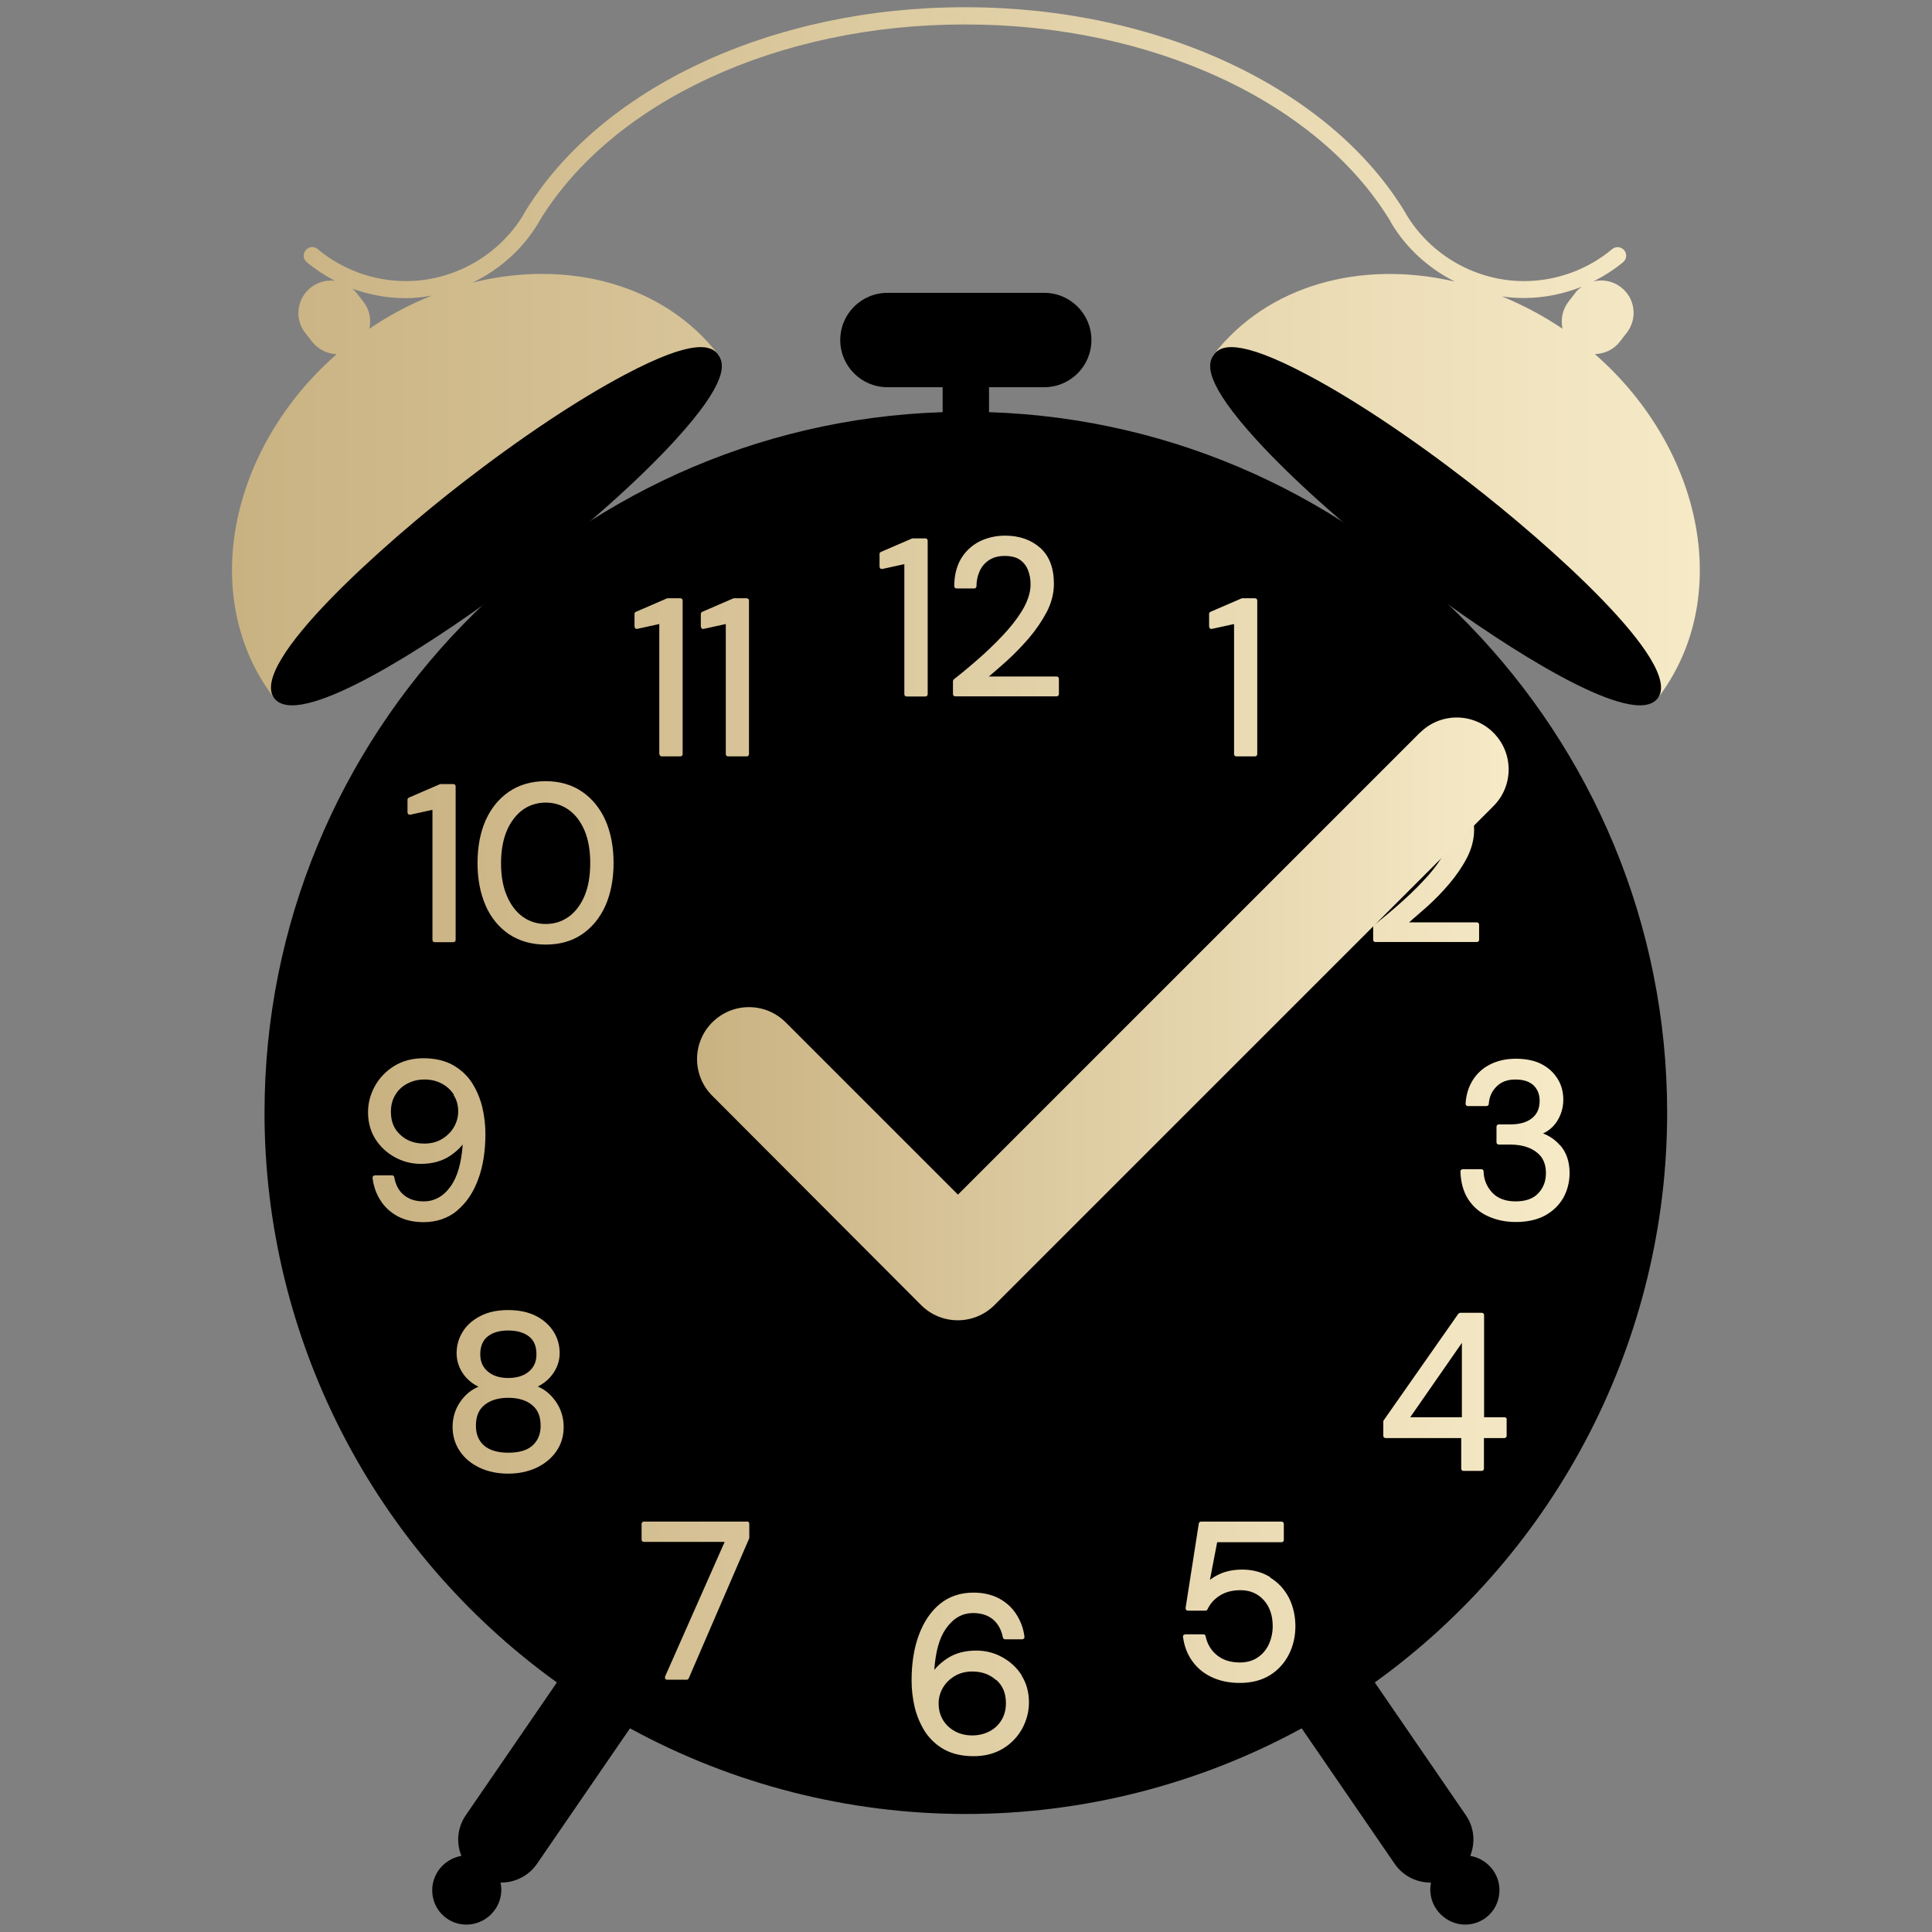 <svg xmlns="http://www.w3.org/2000/svg" xmlns:xlink="http://www.w3.org/1999/xlink" id="Layer_1" data-name="Layer 1" viewBox="0 0 120 120"><rect x="0" y="0" width="120" height="120" fill="#808080" stroke="none"/><defs><style>      .cls-1 {        fill: url(#linear-gradient-2);      }      .cls-2 {        fill: url(#linear-gradient-3);      }      .cls-3 {        fill: url(#linear-gradient);      }    </style><linearGradient id="linear-gradient" x1="14.41" y1="21.92" x2="105.59" y2="21.92" gradientUnits="userSpaceOnUse"><stop offset="0" stop-color="#c9b282"></stop><stop offset="1" stop-color="#f6eac7"></stop></linearGradient><linearGradient id="linear-gradient-2" x1="22.85" y1="71.18" x2="97.47" y2="71.18" xlink:href="#linear-gradient"></linearGradient><linearGradient id="linear-gradient-3" x1="43.29" y1="63.28" x2="93.7" y2="63.28" xlink:href="#linear-gradient"></linearGradient></defs><g><path class="cls-3" d="M99.09,21.99c.58-.02,1.15-.28,1.53-.78l.42-.54c.33-.43.48-.96.41-1.49-.07-.54-.34-1.01-.77-1.34-.5-.39-1.13-.5-1.71-.36.65-.33,1.28-.73,1.85-1.2.22-.19.25-.52.06-.74s-.52-.25-.74-.07c-1.53,1.28-3.48,1.99-5.48,1.99-2.98,0-5.78-1.59-7.32-4.15-.01-.03-.02-.05-.04-.08C82.64,5.47,71.92.45,59.99.45h-.11c-11.93,0-22.65,5.02-27.32,12.79-.01.02-.02.05-.03.07-1.54,2.56-4.34,4.15-7.32,4.15-2,0-3.95-.71-5.48-1.99-.22-.19-.56-.16-.74.07-.19.22-.16.56.06.74.54.45,1.13.84,1.75,1.16-.51-.06-1.04.07-1.48.41-.43.33-.7.81-.77,1.34-.07.54.08,1.07.41,1.49l.42.54c.38.49.95.75,1.53.78-6.8,5.97-8.57,15.31-3.85,21.4l27.57-21.36c-3.43-4.43-9.39-5.95-15.27-4.49,1.68-.81,3.13-2.09,4.1-3.74.01-.02.02-.04.03-.06,4.5-7.43,14.85-12.23,26.38-12.23h.11c11.54,0,21.88,4.79,26.38,12.22,0,.02.02.05.03.07.95,1.61,2.35,2.86,3.97,3.68-5.79-1.35-11.62.19-15,4.56l27.57,21.36c4.72-6.09,2.95-15.43-3.85-21.4ZM22.94,20.42c.13-.57.02-1.18-.37-1.68l-.42-.54c-.08-.1-.17-.19-.26-.27,1.05.38,2.17.59,3.3.59.55,0,1.09-.06,1.63-.16-1.33.53-2.63,1.21-3.88,2.06ZM97.84,18.2l-.42.54c-.38.49-.49,1.11-.37,1.68-1.21-.82-2.47-1.48-3.76-2.01.45.07.9.1,1.36.1,1.25,0,2.47-.25,3.61-.71-.16.11-.31.24-.43.4Z"></path><path d="M44.61,22.02c-.43-.56-1.5-1.03-5.83,1.27-2.89,1.53-6.46,3.91-10.06,6.7-4.77,3.69-13.34,11.24-11.68,13.39.23.29.61.43,1.1.43,3.08,0,10.67-5.21,14.78-8.39,3.59-2.79,6.79-5.65,9-8.06,3.3-3.61,3.11-4.77,2.68-5.33Z"></path><path d="M75.39,22.02c.43-.56,1.5-1.03,5.83,1.27,2.89,1.53,6.46,3.91,10.06,6.7,4.77,3.69,13.34,11.24,11.68,13.39-.23.29-.61.43-1.1.43-3.08,0-10.67-5.21-14.78-8.39-3.59-2.79-6.79-5.65-9-8.06-3.3-3.61-3.11-4.77-2.68-5.33Z"></path></g><path d="M91.32,115.27c.32-.81.26-1.75-.27-2.52l-5.66-8.25c11.38-8.19,18.16-21.37,18.16-35.38,0-23.54-18.77-42.76-42.12-43.52v-1.55h3.43c1.62,0,2.93-1.31,2.93-2.93s-1.31-2.93-2.93-2.93h-9.74c-1.62,0-2.93,1.31-2.93,2.93s1.31,2.93,2.93,2.93h3.43v1.55c-23.36.76-42.12,19.99-42.12,43.52,0,14.01,6.78,27.19,18.16,35.38l-5.66,8.25c-.53.77-.6,1.72-.27,2.52-.56.1-1.08.41-1.43.91-.33.48-.45,1.05-.35,1.61.1.57.42,1.06.89,1.38.36.25.77.37,1.2.37.14,0,.27-.01.41-.04.56-.11,1.05-.43,1.38-.91.35-.51.45-1.11.33-1.66.01,0,.03,0,.04,0,.86,0,1.7-.41,2.22-1.16l5.78-8.42c6.37,3.48,13.57,5.32,20.86,5.32s14.49-1.84,20.86-5.32l5.78,8.42c.53.77,1.39,1.17,2.25,1.16-.11.55-.01,1.15.34,1.66.33.47.82.8,1.38.91.14.03.28.04.41.04.43,0,.84-.13,1.2-.37.47-.32.79-.82.89-1.38.1-.56-.02-1.14-.35-1.61-.35-.5-.87-.81-1.43-.91Z"></path><path class="cls-1" d="M57.47,43.26h-1.16c-.08,0-.14-.06-.14-.14v-8.08l-1.37.3s-.09,0-.12-.03c-.03-.03-.05-.07-.05-.11v-.79c0-.06.03-.11.09-.13l1.92-.83s.04-.01.06-.01h.78c.08,0,.14.06.14.14v9.54c0,.08-.06.14-.14.14ZM65.63,42.02h-4.21c.34-.29.71-.61,1.09-.95.5-.45.97-.94,1.41-1.45.44-.52.81-1.07,1.1-1.62.29-.56.44-1.15.44-1.74,0-.98-.29-1.74-.86-2.24-.57-.5-1.3-.75-2.17-.75-.59,0-1.13.13-1.61.37-.48.25-.86.61-1.14,1.08-.27.47-.41,1.04-.41,1.69,0,.08.06.14.14.14h1.1c.08,0,.14-.06.14-.14,0-.33.07-.65.2-.94.13-.28.32-.51.58-.68.26-.17.58-.26.97-.26s.73.08.95.24c.23.16.4.38.5.64.11.27.16.57.16.89,0,.43-.13.88-.37,1.35-.25.48-.61.97-1.04,1.47-.44.5-.96,1.02-1.53,1.54-.57.51-1.18,1.03-1.83,1.54-.03.03-.05.07-.05.11v.8c0,.08.06.14.14.14h6.3c.08,0,.14-.06.14-.14v-.95c0-.08-.06-.14-.14-.14ZM40.96,46.84c0,.08.06.14.14.14h1.16c.08,0,.14-.06.14-.14v-9.54c0-.08-.06-.14-.14-.14h-.78s-.04,0-.06.01l-1.92.83c-.05.02-.09.07-.09.13v.79s.02.08.05.11c.03.03.07.04.12.03l1.37-.3v8.08ZM43.71,39.06l1.37-.3v8.08c0,.08.06.14.14.14h1.16c.08,0,.14-.06.14-.14v-9.54c0-.08-.06-.14-.14-.14h-.78s-.04,0-.06.01l-1.92.83c-.05.02-.09.07-.09.13v.79s.02.08.05.11c.03.03.07.04.12.03ZM25.49,50.6l1.37-.3v8.08c0,.08.06.14.14.14h1.16c.08,0,.14-.06.14-.14v-9.54c0-.08-.06-.14-.14-.14h-.78s-.04,0-.06.01l-1.92.83c-.05.02-.09.07-.09.13v.79s.02.08.05.11c.03.03.07.04.12.03ZM37.61,50.96c.33.76.5,1.64.5,2.64s-.17,1.88-.5,2.64c-.34.76-.83,1.36-1.46,1.79-.63.43-1.39.64-2.26.64s-1.63-.22-2.27-.64c-.63-.43-1.13-1.03-1.46-1.79-.33-.76-.5-1.64-.5-2.64s.17-1.89.5-2.64c.34-.76.83-1.36,1.46-1.79.63-.43,1.4-.65,2.27-.65s1.63.22,2.26.65c.63.43,1.12,1.03,1.46,1.79ZM35.31,56.95c.42-.3.75-.73.99-1.29.24-.56.36-1.25.36-2.05s-.12-1.48-.36-2.04c-.24-.55-.57-.99-.99-1.28-.41-.29-.89-.44-1.41-.44s-1.01.15-1.42.44c-.41.3-.75.73-.99,1.28-.24.56-.37,1.25-.37,2.04s.12,1.48.37,2.05c.24.56.57.99.99,1.29.41.29.88.44,1.42.44s1-.15,1.41-.44ZM28.39,75.2c-.57.47-1.28.71-2.09.71-.62,0-1.16-.13-1.61-.37-.45-.25-.81-.58-1.07-1-.26-.41-.42-.87-.48-1.38,0-.04,0-.08.04-.11.03-.03.07-.05.11-.05h1.06c.07,0,.13.05.14.12.08.48.29.86.6,1.11.32.26.72.39,1.22.39.68,0,1.24-.31,1.7-.96.4-.57.65-1.43.73-2.57-.21.26-.48.5-.8.71-.5.33-1.11.49-1.8.49-.56,0-1.09-.13-1.59-.4-.5-.27-.91-.64-1.22-1.12-.31-.48-.47-1.05-.47-1.69,0-.56.14-1.1.42-1.61.28-.51.68-.93,1.19-1.25.51-.32,1.13-.49,1.83-.49s1.32.14,1.81.41c.49.27.89.64,1.19,1.09.29.45.51.96.65,1.51.13.55.2,1.12.2,1.69,0,1.07-.15,2.02-.45,2.82-.3.82-.74,1.47-1.3,1.93ZM28.2,68.01c-.19-.3-.43-.53-.75-.7-.31-.17-.67-.26-1.08-.26s-.76.09-1.08.26c-.32.17-.56.4-.74.7-.18.3-.27.65-.27,1.04,0,.61.19,1.08.59,1.44.4.37.89.54,1.49.54.4,0,.76-.09,1.07-.27.31-.18.57-.43.75-.73.18-.3.28-.64.28-.99,0-.38-.09-.72-.28-1.02ZM34.47,86.98c.36.49.54,1.04.54,1.65,0,.57-.15,1.08-.46,1.52-.3.43-.71.77-1.24,1.02-.52.24-1.11.36-1.75.36s-1.24-.12-1.75-.36c-.52-.24-.94-.58-1.24-1.02-.3-.44-.46-.95-.46-1.52,0-.61.18-1.17.54-1.65.28-.38.64-.67,1.07-.85-.37-.18-.68-.43-.91-.74-.3-.41-.45-.86-.45-1.34s.13-.94.39-1.35c.26-.41.63-.73,1.11-.97.47-.24,1.04-.36,1.7-.36s1.23.12,1.7.35c.48.24.85.57,1.11.97.26.4.39.86.39,1.35s-.15.92-.45,1.33c-.23.31-.53.56-.91.75.43.18.78.47,1.06.85ZM30.29,85.18c.31.27.74.41,1.28.41s.98-.14,1.29-.41c.31-.27.46-.61.46-1.06,0-.5-.15-.86-.45-1.1-.31-.25-.75-.38-1.3-.38s-.99.13-1.29.38c-.3.24-.45.61-.45,1.1,0,.44.15.79.46,1.06ZM29.56,88.56c0,.51.16.91.49,1.21s.84.46,1.52.46,1.19-.15,1.52-.46.49-.7.49-1.21c0-.58-.17-1-.53-1.29-.36-.3-.86-.45-1.48-.45s-1.12.15-1.48.45c-.36.29-.53.71-.53,1.29ZM46.4,94.51h-6.41c-.08,0-.14.06-.14.14v.98c0,.08.06.14.14.14h5.02l-3.7,8.36s-.02.1.01.14c.03.04.07.06.12.06h1.21c.06,0,.11-.03.13-.09l3.75-8.68s.01-.04.01-.06v-.86c0-.08-.06-.14-.14-.14ZM63.44,104.05c.31.48.47,1.05.47,1.69,0,.56-.14,1.1-.41,1.61-.28.51-.67.93-1.19,1.25-.52.32-1.14.48-1.84.48s-1.32-.14-1.81-.41c-.49-.27-.89-.64-1.19-1.09-.29-.45-.51-.96-.65-1.51-.13-.55-.2-1.12-.2-1.69,0-1.07.15-2.02.45-2.82.3-.82.74-1.47,1.3-1.93.57-.47,1.28-.71,2.09-.71.62,0,1.16.13,1.61.37.45.25.81.58,1.07,1,.26.41.43.87.49,1.37,0,.04,0,.08-.03.11-.03.03-.07.05-.11.05h-1.06c-.07,0-.13-.05-.14-.12-.1-.49-.3-.85-.62-1.12-.32-.26-.73-.39-1.22-.39-.68,0-1.23.31-1.69.96-.41.57-.65,1.43-.73,2.57.21-.26.48-.5.8-.71.5-.33,1.1-.49,1.8-.49.57,0,1.11.13,1.6.4.5.27.91.64,1.22,1.12ZM61.88,104.36c-.4-.36-.89-.54-1.49-.54-.4,0-.76.09-1.07.27-.31.18-.57.43-.75.73-.18.31-.27.63-.27.99,0,.38.09.72.27,1.02.18.3.43.53.74.7.31.17.67.26,1.08.26s.76-.09,1.08-.26c.32-.17.56-.4.74-.7.18-.3.27-.65.27-1.04,0-.61-.19-1.08-.59-1.44ZM78.88,97.95c-.49-.3-1.07-.46-1.72-.46-.52,0-.99.09-1.39.27-.24.11-.44.23-.62.37l.45-2.34h4c.08,0,.14-.06.14-.14v-1c0-.08-.06-.14-.14-.14h-5c-.07,0-.13.05-.14.12l-.82,5.24s0,.08.03.12c.03.03.07.05.11.05h1.09c.06,0,.11-.03.13-.08.16-.35.42-.64.77-.86.35-.22.78-.33,1.27-.33.6,0,1.07.2,1.45.61.37.41.56.95.56,1.62,0,.42-.09.81-.25,1.15-.16.34-.4.61-.7.81s-.67.3-1.09.3c-.57,0-1.05-.15-1.42-.45-.37-.3-.61-.7-.71-1.19-.01-.07-.07-.11-.14-.11h-1.12s-.08.02-.11.05c-.03.03-.04.07-.03.11.07.55.25,1.04.55,1.47.3.43.7.78,1.21,1.02.5.24,1.09.37,1.77.37.72,0,1.35-.16,1.87-.48.51-.32.91-.76,1.18-1.3.27-.53.4-1.13.4-1.75s-.14-1.25-.41-1.77c-.27-.52-.66-.94-1.15-1.24ZM93.58,88.17v1.01c0,.08-.06.14-.14.14h-1.27v1.9c0,.08-.06.14-.14.14h-1.13c-.08,0-.14-.06-.14-.14v-1.9h-4.7c-.08,0-.14-.06-.14-.14v-.89s0-.06.03-.08l4.63-6.61s.07-.06.12-.06h1.34c.08,0,.14.06.14.14v6.35h1.27c.08,0,.14.06.14.14ZM90.8,88.03v-4.62l-3.21,4.62h3.21ZM96.88,71.12c-.29-.33-.64-.57-1.04-.72.35-.16.63-.4.84-.71.28-.42.42-.89.42-1.39,0-.46-.11-.89-.34-1.27-.23-.38-.56-.7-1-.93-.43-.23-.98-.34-1.62-.34-.59,0-1.12.12-1.58.35-.46.23-.82.56-1.09.99-.26.42-.41.91-.44,1.45,0,.04.01.08.04.11.03.03.06.04.1.04h1.16c.07,0,.14-.06.14-.13.03-.44.19-.8.49-1.09.29-.29.67-.43,1.17-.43s.88.13,1.13.37c.25.25.37.56.37.95,0,.47-.15.82-.47,1.08-.32.26-.78.39-1.36.39h-.71c-.08,0-.14.06-.14.14v.97c0,.08.06.14.14.14h.71c.41,0,.79.06,1.13.19.33.13.6.32.8.58.19.26.29.59.29,1,0,.5-.15.91-.47,1.25-.31.34-.79.51-1.41.51s-1.12-.18-1.46-.55c-.34-.37-.52-.81-.53-1.31,0-.08-.06-.14-.14-.14h-1.16s-.08.02-.1.04-.04.06-.04.1c.02.69.19,1.28.49,1.74.31.47.72.82,1.24,1.05.51.23,1.08.35,1.71.35.72,0,1.34-.14,1.83-.41.5-.28.87-.65,1.13-1.11.25-.46.38-.97.38-1.52,0-.71-.2-1.3-.6-1.74ZM91.87,58.38v-.95c0-.08-.06-.14-.14-.14h-4.21c.34-.29.69-.6,1.09-.95.5-.45.98-.94,1.41-1.45.44-.52.81-1.06,1.1-1.62.29-.57.44-1.15.44-1.74,0-.98-.29-1.74-.86-2.24-.56-.5-1.3-.75-2.17-.75-.6,0-1.14.13-1.61.37-.48.25-.86.61-1.14,1.08-.27.47-.41,1.04-.41,1.69,0,.08.06.14.14.14h1.1c.08,0,.14-.06.14-.14,0-.33.07-.65.2-.94.13-.28.32-.51.58-.68.26-.17.58-.26.97-.26s.72.08.95.24.4.37.5.64c.11.27.16.57.16.89,0,.43-.13.88-.37,1.35-.25.48-.6.97-1.04,1.47-.45.5-.96,1.02-1.53,1.53-.56.51-1.18,1.03-1.83,1.54-.03.03-.05.07-.05.11v.8c0,.08.06.14.14.14h6.3c.08,0,.14-.06.14-.14ZM75.28,39.06l1.37-.3v8.08c0,.08.06.14.14.14h1.16c.08,0,.14-.06.14-.14v-9.54c0-.08-.06-.14-.14-.14h-.78s-.04,0-.06.01l-1.92.83c-.05.02-.09.07-.09.13v.79s.02.08.05.11c.03.03.07.04.12.03Z"></path><path class="cls-2" d="M88.2,45.5l-28.7,28.7-10.7-10.7c-1.26-1.26-3.3-1.26-4.56,0h0c-1.26,1.26-1.26,3.3,0,4.56l12.97,13c1.26,1.26,3.3,1.26,4.56,0l30.99-30.99c1.26-1.26,1.26-3.3,0-4.56h0c-1.26-1.26-3.3-1.26-4.56,0Z"></path></svg>